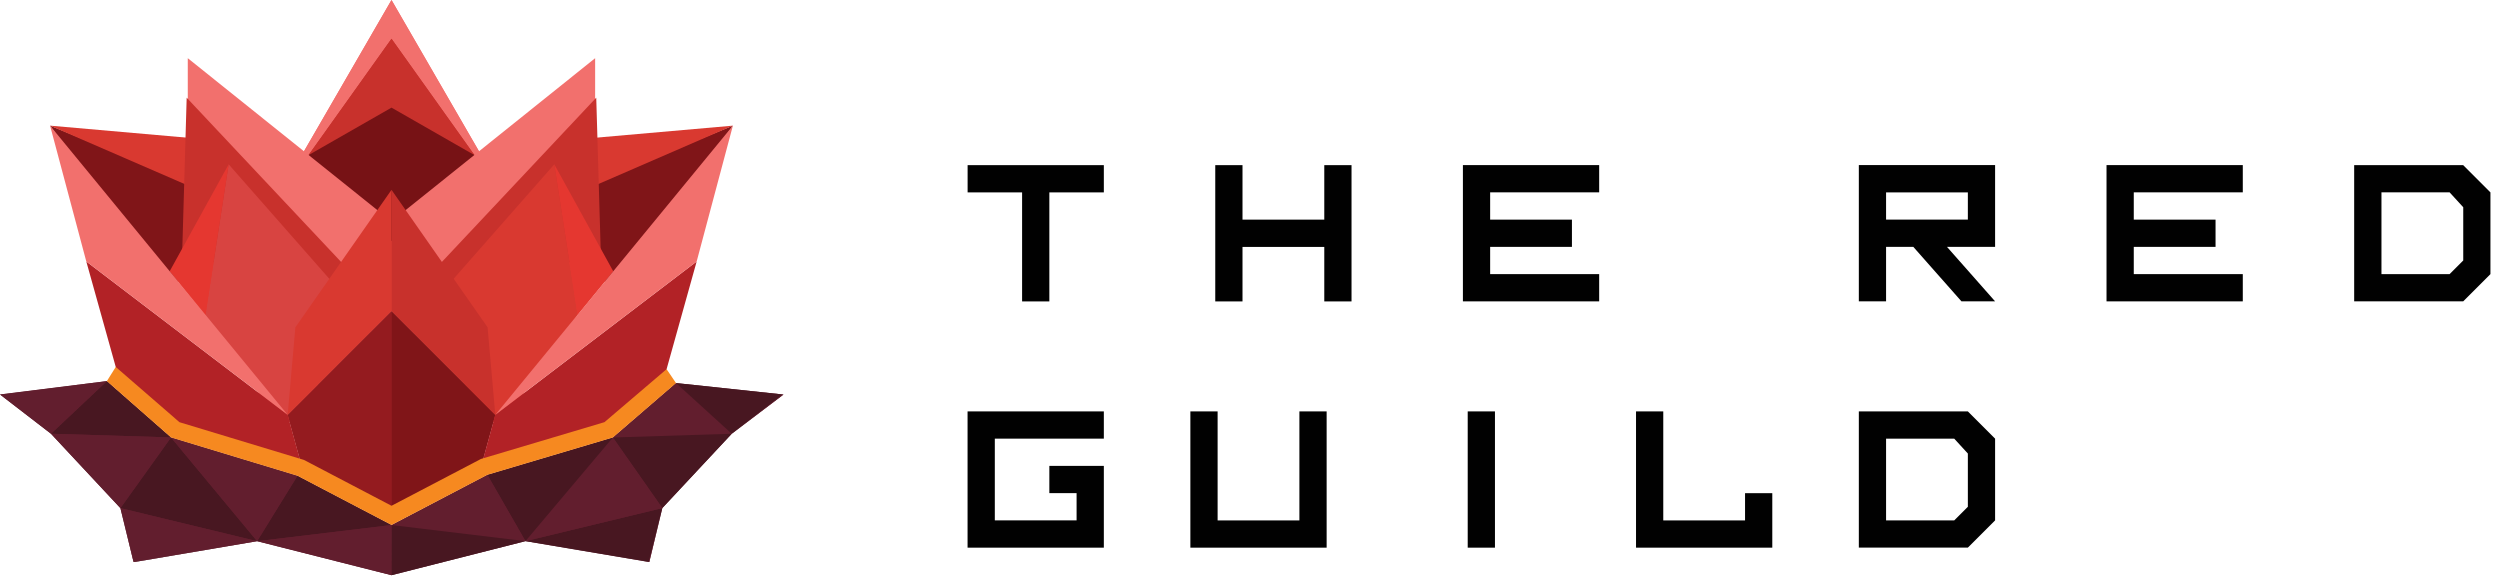 <?xml version="1.0" encoding="UTF-8" standalone="no"?><!-- Generator: Gravit.io --><svg xmlns="http://www.w3.org/2000/svg" xmlns:xlink="http://www.w3.org/1999/xlink" style="isolation:isolate" viewBox="0 0 520.3 119.9" width="520.3pt" height="119.9pt"><defs><clipPath id="_clipPath_4ktRIybV6vi4AXdQqlhbVUxY3WLCETwK"><rect width="520.3" height="119.9"/></clipPath></defs><g clip-path="url(#_clipPath_4ktRIybV6vi4AXdQqlhbVUxY3WLCETwK)"><g><g><path d=" M 140.69 79.72 L 127.55 91.05 L 101.43 98.82 L 81.49 109.27 L 61.91 99.02 L 35.59 91.04 L 22.24 79.32 L 0 82.1 L 10.61 90.27 L 25.06 105.75 L 27.79 116.94 L 27.94 116.92 L 27.96 116.97 L 53.51 112.63 L 81.47 119.71 L 109.36 112.62 L 135.13 116.97 L 137.84 105.74 L 152.29 90.27 L 163.06 82.11 L 140.69 79.72 Z " fill="rgb(98,30,46)"/><path d=" M 81.48 0 L 63.18 31.63 L 66.38 41.46 L 81.48 46.02 L 96.57 41.46 L 99.77 31.63 L 81.48 0 Z " fill="rgb(242,112,109)"/><path d=" M 47.59 34.2 L 35.31 56.46 L 42.74 65.7 L 58.55 88.51 L 65.58 85.59 L 68.83 58.36 L 47.59 34.2 Z " fill="rgb(229,55,48)"/><path d=" M 115.36 34.2 L 94.11 58.36 L 97.37 85.59 L 104.39 88.51 L 120.21 65.53 L 127.63 56.46 L 115.36 34.2 Z " fill="rgb(229,55,48)"/><path d=" M 101.48 68.12 L 81.48 39.51 L 61.47 68.12 L 59.87 86.34 L 81.48 64.75 L 103.08 86.34 L 101.48 68.12 Z " fill="rgb(217,57,48)"/><path d=" M 81.48 64.75 L 59.87 86.34 L 62.61 96.27 L 81.48 106.32 L 100.34 96.27 L 103.08 86.34 L 81.48 64.75 Z " fill="rgb(148,27,31)"/><g><path d=" M 63.18 31.63 L 81.48 0 L 81.48 46.02 L 66.38 41.46 L 63.18 31.63 Z " fill="rgb(242,112,109)"/></g><g><path d=" M 99.77 31.63 L 81.48 0 L 81.48 46.02 L 96.57 41.46 L 99.77 31.63 Z " fill="rgb(242,112,109)"/></g><g><path d=" M 81.48 8.07 L 64.21 32.28 L 78.14 46.44 L 81.48 39.51 L 84.81 46.44 L 98.74 32.28 L 81.48 8.07 Z " fill="rgb(200,49,44)"/></g><g><path d=" M 81.48 8.07 L 64.21 32.28 L 78.14 46.44 L 81.48 39.51 L 84.81 46.44 L 98.74 32.28 L 81.48 8.07 Z " fill="rgb(200,49,44)"/></g><g><path d=" M 98.74 32.28 L 81.48 22.4 L 64.21 32.28 L 63.26 33.67 L 81.48 50.18 L 101.89 36.56 L 98.74 32.28 Z " fill="rgb(119,18,21)"/></g><g><path d=" M 152.53 26.15 C 152.53 26.15 128.43 60.75 127.98 60.52 C 127.52 60.29 121.01 54.12 121.01 54.12 C 121.01 54.12 122.49 38.13 122.84 38.13 C 123.19 38.13 152.53 26.15 152.53 26.15 Z " fill="rgb(128,21,24)"/></g><g><path d=" M 152.53 26.15 L 119.98 29.01 L 121.47 39.63 L 152.53 26.15 Z " fill="rgb(217,57,48)"/></g><g><path d=" M 123.86 12.11 L 123.86 22.84 L 90.67 57.25 L 83.59 44.39 L 123.86 12.11 Z " fill="rgb(242,112,109)"/></g><g><path d=" M 91.89 54.59 L 124.09 20.33 L 125.01 51.85 L 95.31 64.18 L 91.89 54.59 Z " fill="rgb(200,49,44)"/></g><g><path d=" M 94.11 58.36 L 115.36 34.2 L 120.21 65.53 L 104.39 88.51 L 97.37 85.59 L 94.11 58.36 Z " fill="rgb(217,57,48)"/></g><g><path d=" M 81.48 106.32 L 81.48 64.75 L 103.08 86.34 L 100.34 96.27 L 81.48 106.32 Z " fill="rgb(128,21,24)"/></g><g><path d=" M 100.34 96.27 L 125.98 88.68 L 138.48 77.71 L 138.73 76.83 L 144.99 54.42 L 103.08 86.34 L 100.34 96.27 Z " fill="rgb(178,34,38)"/></g><g><path d=" M 127.63 56.46 L 115.36 34.2 L 120.21 65.53 L 127.63 56.46 Z " fill="rgb(229,55,48)"/></g><g><path d=" M 10.42 26.15 C 10.42 26.15 34.52 60.75 34.97 60.52 C 35.43 60.29 41.94 54.12 41.94 54.12 C 41.94 54.12 40.46 38.13 40.11 38.13 C 39.77 38.14 10.42 26.15 10.42 26.15 Z " fill="rgb(128,21,24)"/></g><g><path d=" M 10.42 26.15 L 42.97 29.01 L 41.48 39.63 L 10.42 26.15 Z " fill="rgb(217,57,48)"/></g><g><path d=" M 39.08 12.11 L 39.08 22.84 L 72.28 57.25 L 79.36 44.39 L 39.08 12.11 Z " fill="rgb(242,112,109)"/></g><g><path d=" M 71.06 54.59 L 38.85 20.33 L 37.94 51.85 L 67.63 64.18 L 71.06 54.59 Z " fill="rgb(200,49,44)"/></g><g><path d=" M 68.83 58.36 L 47.59 34.2 L 42.74 65.7 L 58.55 88.51 L 65.58 85.59 L 68.83 58.36 Z " fill="rgb(216,68,65)"/></g><g><path d=" M 81.48 106.32 L 81.48 64.75 L 59.87 86.34 L 62.61 96.27 L 81.48 106.32 Z " fill="rgb(148,27,31)"/></g><g><path d=" M 62.61 96.27 L 36.97 88.68 L 24.46 77.71 L 24.09 76.37 L 17.96 54.42 L 59.87 86.34 L 62.61 96.27 Z " fill="rgb(178,34,38)"/></g><g><path d=" M 35.31 56.46 L 47.59 34.2 L 44.95 51.33 L 42.74 65.7 L 35.31 56.46 Z " fill="rgb(229,55,48)"/></g><g><path d=" M 103.08 86.34 L 152.53 26.15 L 144.99 54.42 L 103.08 86.34 Z " fill="rgb(242,112,109)"/></g><g><path d=" M 59.87 86.34 L 10.42 26.15 L 17.96 54.42 L 59.87 86.34 Z " fill="rgb(242,112,109)"/></g><g><path d=" M 81.48 39.51 L 81.48 64.75 L 103.08 86.34 L 101.48 68.12 L 81.48 39.51 Z " fill="rgb(200,49,44)"/></g><g><path d=" M 81.48 39.51 L 81.48 64.75 L 59.87 86.34 L 61.47 68.12 L 81.48 39.51 Z " fill="rgb(217,57,48)"/></g><g><path d=" M 61.91 99.02 L 53.51 112.63 L 81.49 109.27 L 61.91 99.02 Z " fill="rgb(72,23,33)"/><path d=" M 25.06 105.75 L 53.51 112.63 L 35.59 91.04 L 25.06 105.75 Z " fill="rgb(72,23,33)"/><path d=" M 27.96 116.97 L 53.51 112.63 L 27.94 116.92 L 27.96 116.97 Z " fill="rgb(72,23,33)"/><path d=" M 22.24 79.32 L 10.61 90.27 L 35.59 91.04 L 22.24 79.32 Z " fill="rgb(72,23,33)"/><path d=" M 109.36 112.62 L 135.13 116.97 L 137.84 105.74 L 135 116.94 L 109.36 112.62 Z " fill="rgb(98,30,46)"/><path d=" M 140.69 79.72 L 162.83 82.09 L 152.29 90.27 L 163.06 82.11 L 140.69 79.72 Z " fill="rgb(98,30,46)"/><path d=" M 127.55 91.05 L 152.29 90.27 L 140.69 79.72 L 127.55 91.05 Z " fill="rgb(98,30,46)"/><path d=" M 140.69 79.72 L 152.29 90.27 L 162.83 82.09 L 140.69 79.72 Z " fill="rgb(72,23,33)"/><path d=" M 137.84 105.74 L 152.29 90.27 L 127.55 91.05 L 137.84 105.74 Z " fill="rgb(72,23,33)"/><path d=" M 135 116.94 L 137.84 105.74 L 109.36 112.62 L 135 116.94 Z " fill="rgb(72,23,33)"/><path d=" M 109.36 112.62 L 137.84 105.74 L 127.55 91.05 L 109.36 112.62 Z " fill="rgb(98,30,46)"/><path d=" M 101.43 98.82 L 109.36 112.62 L 127.55 91.05 L 101.43 98.82 Z " fill="rgb(72,23,33)"/><path d=" M 81.49 109.27 L 109.36 112.62 L 101.43 98.82 L 81.49 109.27 Z " fill="rgb(98,30,46)"/><path d=" M 81.47 119.71 L 109.36 112.62 L 81.49 109.27 L 81.47 119.71 Z " fill="rgb(72,23,33)"/><path d=" M 0 82.1 L 10.61 90.27 L 22.24 79.32 L 0 82.1 Z " fill="rgb(98,30,46)"/><path d=" M 10.61 90.27 L 25.06 105.75 L 35.59 91.04 L 10.61 90.27 Z " fill="rgb(98,30,46)"/><path d=" M 27.79 116.94 L 27.94 116.92 L 25.06 105.75 L 27.79 116.94 Z " fill="rgb(98,30,46)"/><path d=" M 27.94 116.92 L 53.51 112.63 L 25.06 105.75 L 27.94 116.92 Z " fill="rgb(98,30,46)"/><path d=" M 35.59 91.04 L 53.51 112.63 L 61.91 99.02 L 35.59 91.04 Z " fill="rgb(98,30,46)"/><path d=" M 53.51 112.63 L 81.47 119.71 L 81.49 109.27 L 53.51 112.63 Z " fill="rgb(98,30,46)"/></g><g><path d=" M 81.48 109.26 L 61.91 99.02 L 35.59 91.04 L 22.24 79.32 L 24.09 76.37 L 37.35 87.87 L 63.26 95.72 L 81.48 105.26 L 100.09 95.52 L 125.8 87.86 L 138.73 76.83 L 140.69 79.72 L 127.55 91.05 L 101.43 98.82 L 81.48 109.26 Z " fill="rgb(246,137,32)"/></g></g><g><path d=" M 201.37 34.37 L 229.73 34.37 L 229.73 40.04 L 218.39 40.04 L 218.39 62.73 L 212.72 62.73 L 212.72 40.04 L 201.38 40.04 L 201.38 34.37 L 201.37 34.37 Z " fill="rgb(1,1,1)"/><path d=" M 258.59 34.37 L 258.59 45.71 L 275.61 45.71 L 275.61 34.37 L 281.28 34.37 L 281.28 62.73 L 275.61 62.73 L 275.61 51.39 L 258.59 51.39 L 258.59 62.73 L 252.92 62.73 L 252.92 34.37 L 258.59 34.37 Z " fill="rgb(1,1,1)"/><path d=" M 310.13 45.71 L 327.15 45.71 L 327.15 51.38 L 310.13 51.38 L 310.13 57.05 L 332.82 57.05 L 332.82 62.72 L 304.46 62.72 L 304.46 34.36 L 332.82 34.36 L 332.82 40.03 L 310.13 40.03 L 310.13 45.71 Z " fill="rgb(1,1,1)"/><path d=" M 398.2 51.38 L 392.53 51.38 L 392.53 62.72 L 386.86 62.72 L 386.86 34.36 L 415.22 34.36 L 415.22 51.38 L 405.21 51.38 L 415.22 62.72 L 408.22 62.72 L 398.2 51.38 Z  M 392.53 40.04 L 392.53 45.71 L 409.55 45.71 L 409.55 40.04 L 392.53 40.04 Z " fill="rgb(1,1,1)"/><path d=" M 444.08 45.71 L 461.1 45.71 L 461.1 51.38 L 444.08 51.38 L 444.08 57.05 L 466.77 57.05 L 466.77 62.72 L 438.41 62.72 L 438.41 34.36 L 466.77 34.36 L 466.77 40.03 L 444.08 40.03 L 444.08 45.71 Z " fill="rgb(1,1,1)"/><path d=" M 489.95 62.73 L 489.95 34.37 L 512.64 34.37 L 518.31 40.04 L 518.31 57.05 L 512.64 62.72 L 489.95 62.72 L 489.95 62.73 Z  M 495.63 57.05 L 509.81 57.05 L 512.65 54.21 L 512.65 43.13 L 509.81 40.03 L 495.63 40.03 L 495.63 57.05 Z " fill="rgb(1,1,1)"/><path d=" M 229.73 113.98 L 201.37 113.98 L 201.37 85.62 L 229.73 85.62 L 229.73 91.29 L 207.04 91.29 L 207.04 108.3 L 224.06 108.3 L 224.06 102.63 L 218.39 102.63 L 218.39 96.96 L 229.73 96.96 L 229.73 113.98 Z " fill="rgb(1,1,1)"/><path d=" M 253.41 85.62 L 253.41 108.31 L 270.43 108.31 L 270.43 85.62 L 276.1 85.62 L 276.1 113.98 L 247.74 113.98 L 247.74 85.62 L 253.41 85.62 Z " fill="rgb(1,1,1)"/><path d=" M 311.13 85.62 L 311.13 113.98 L 305.46 113.98 L 305.46 85.62 L 311.13 85.62 Z " fill="rgb(1,1,1)"/><path d=" M 368.85 113.98 L 340.49 113.98 L 340.49 85.62 L 346.16 85.62 L 346.16 108.31 L 363.18 108.31 L 363.18 102.64 L 368.85 102.64 L 368.85 113.98 Z " fill="rgb(1,1,1)"/><path d=" M 386.86 113.98 L 386.86 85.62 L 409.55 85.62 L 415.22 91.29 L 415.22 108.3 L 409.55 113.97 L 386.86 113.97 L 386.86 113.98 Z  M 392.53 108.31 L 406.71 108.31 L 409.55 105.47 L 409.55 94.39 L 406.71 91.29 L 392.53 91.29 L 392.53 108.31 Z " fill="rgb(1,1,1)"/></g></g></g></svg>